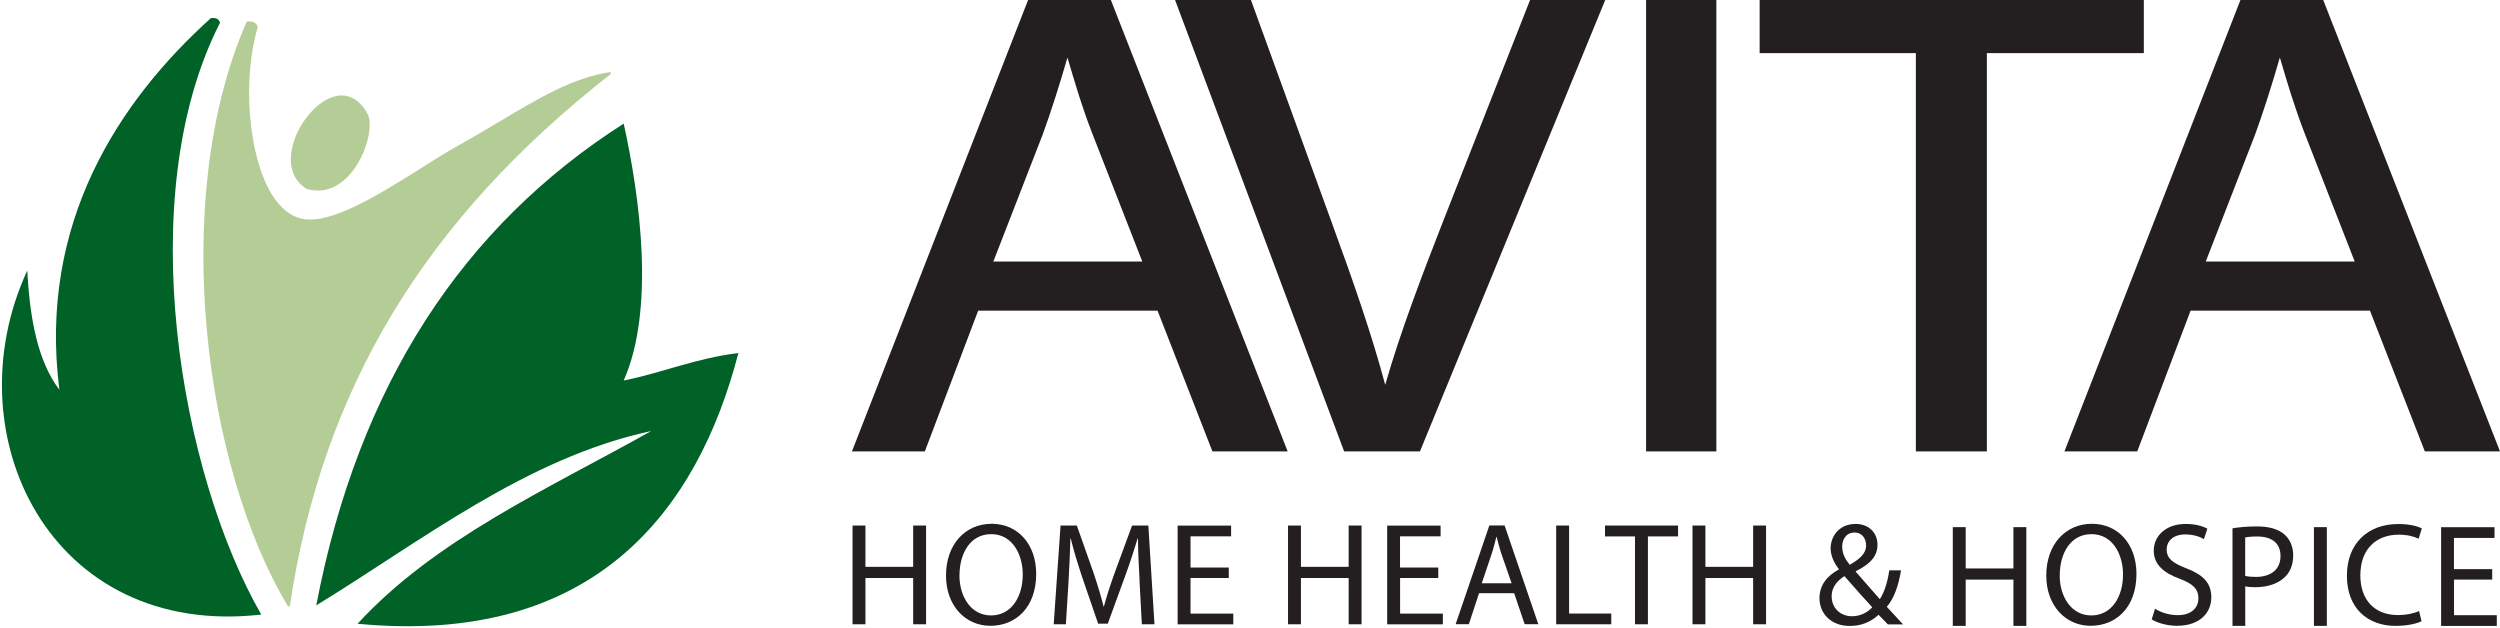 <?xml version="1.0" encoding="UTF-8"?><svg id="Layer_1" xmlns="http://www.w3.org/2000/svg" viewBox="0 0 342.6 86.08"><defs><style>.cls-1{fill:#006227;}.cls-2{fill:#b4cc95;}.cls-3{fill:#231f20;}</style></defs><path class="cls-3" d="m176.45,61.86h-10.3l-7.52-19.29h-24.58l-7.31,19.29h-9.99L140.89,0h11.34l.07.17,24.16,61.69Zm-40.31-26.02h20.4l-6.75-17.28c-1.48-3.78-2.49-7.23-3.48-10.58l-.03-.09c-1.18,4.09-2.27,7.46-3.4,10.57l-6.75,17.37Z"/><path class="cls-3" d="m194.6,61.86h-10.4L161.03,0h10.4l11.03,30.38c3.12,8.52,5.57,15.62,7.37,22.36,2.07-7.26,5.15-15.29,7.88-22.28L209.68,0h10.3l-25.39,61.86Z"/><path class="cls-3" d="m235.21,61.86h-9.63V0h9.63v61.86Z"/><path class="cls-3" d="m272.28,61.86h-9.73V7.28h-21.41V0h52.65v7.28h-21.51v54.58Z"/><path class="cls-3" d="m342.6,61.86h-10.3l-7.52-19.29h-24.58l-7.31,19.29h-9.98L307.03,0h11.34l.07.17,24.16,61.69Zm-40.31-26.02h20.4l-6.75-17.28c-1.47-3.76-2.49-7.21-3.47-10.55l-.04-.12c-1.19,4.1-2.27,7.47-3.4,10.57l-6.75,17.37Z"/><g><path class="cls-1" d="m85.47,52.15c5.4-1.1,9.93-3.07,15.72-3.77-5.62,21.63-19.75,40.19-52.19,37.1,10.63-11.58,26-18.43,40.24-26.41-17.1,3.65-31.71,15.23-45.9,23.89,5.79-30.26,20.13-51.97,42.13-66.02,2.27,10.26,4.29,25.52,0,35.21Z"/><path class="cls-1" d="m35.81,84.22C6.8,87.52-6.62,59.45,3.74,37.07c.34,6.58,1.42,12.41,4.4,16.35C5.21,30.52,16.36,13.8,28.89,2.49c.73-.11,1.12.13,1.26.63-12.17,23.85-5.39,61.91,5.66,81.11Z"/></g><g><g><path class="cls-3" d="m118.6,72.02v5.66h6.54v-5.66h1.77v13.53h-1.77v-6.34h-6.54v6.34h-1.77v-13.53h1.77Z"/><path class="cls-3" d="m142,78.64c0,4.64-2.83,7.12-6.28,7.12s-6.08-2.79-6.08-6.88c0-4.3,2.65-7.1,6.26-7.1s6.1,2.83,6.1,6.86Zm-10.52.2c0,2.91,1.57,5.5,4.34,5.5s4.34-2.55,4.34-5.62c0-2.71-1.4-5.52-4.32-5.52s-4.35,2.69-4.35,5.64Z"/><path class="cls-3" d="m156.17,79.61c-.1-1.89-.22-4.17-.22-5.84h-.04c-.48,1.57-1.02,3.27-1.71,5.14l-2.39,6.56h-1.32l-2.21-6.44c-.64-1.93-1.16-3.65-1.55-5.26h-.04c-.04,1.69-.14,3.93-.26,5.98l-.36,5.8h-1.67l.94-13.53h2.23l2.31,6.54c.56,1.67,1,3.15,1.36,4.56h.04c.36-1.36.84-2.85,1.45-4.56l2.41-6.54h2.23l.84,13.53h-1.73l-.32-5.94Z"/><path class="cls-3" d="m168.39,79.21h-5.24v4.88h5.86v1.47h-7.63v-13.53h7.33v1.47h-5.56v4.27h5.24v1.45Z"/><path class="cls-3" d="m178.28,72.02v5.66h6.54v-5.66h1.77v13.53h-1.77v-6.34h-6.54v6.34h-1.77v-13.53h1.77Z"/><path class="cls-3" d="m197.11,79.21h-5.24v4.88h5.86v1.47h-7.63v-13.53h7.32v1.47h-5.56v4.27h5.24v1.45Z"/><path class="cls-3" d="m202.69,81.29l-1.4,4.25h-1.81l4.62-13.53h2.09l4.62,13.53h-1.87l-1.44-4.25h-4.8Zm4.46-1.36l-1.35-3.89c-.3-.88-.5-1.69-.7-2.47h-.04c-.2.78-.4,1.63-.68,2.45l-1.32,3.91h4.09Z"/><path class="cls-3" d="m213.26,72.02h1.77v12.06h5.78v1.47h-7.55v-13.53Z"/><path class="cls-3" d="m224.06,73.51h-4.11v-1.49h10.01v1.49h-4.13v12.04h-1.77v-12.04Z"/><path class="cls-3" d="m233.71,72.02v5.66h6.54v-5.66h1.77v13.53h-1.77v-6.34h-6.54v6.34h-1.77v-13.53h1.77Z"/></g><g><path class="cls-3" d="m258.7,85.55c-.38-.38-.74-.78-1.26-1.3-1.16,1.06-2.45,1.53-3.95,1.53-2.63,0-4.15-1.77-4.15-3.79,0-1.85,1.1-3.11,2.65-3.95v-.06c-.7-.88-1.12-1.89-1.12-2.83,0-1.67,1.18-3.35,3.43-3.35,1.69,0,2.99,1.1,2.99,2.87,0,1.42-.82,2.55-2.97,3.61v.08c1.14,1.32,2.43,2.79,3.29,3.75.62-.94,1.04-2.25,1.3-3.95h1.61c-.36,2.13-.94,3.81-1.95,5,.72.78,1.42,1.55,2.23,2.41h-2.09Zm-2.13-2.33c-.8-.88-2.31-2.53-3.81-4.27-.74.48-1.75,1.32-1.75,2.77,0,1.55,1.14,2.73,2.79,2.73,1.14,0,2.13-.52,2.77-1.22Zm-4.11-8.27c0,.98.46,1.73,1.02,2.45,1.36-.78,2.25-1.51,2.25-2.67,0-.82-.46-1.75-1.59-1.75s-1.69.92-1.69,1.97Z"/><path class="cls-3" d="m269.38,72.24v5.66h6.54v-5.66h1.77v13.53h-1.77v-6.34h-6.54v6.34h-1.77v-13.53h1.77Z"/><path class="cls-3" d="m292.78,78.64c0,4.64-2.83,7.12-6.28,7.12s-6.08-2.79-6.08-6.88c0-4.3,2.65-7.1,6.26-7.1s6.1,2.83,6.1,6.86Zm-10.52.2c0,2.91,1.57,5.5,4.34,5.5s4.34-2.55,4.34-5.62c0-2.71-1.4-5.52-4.32-5.52s-4.35,2.69-4.35,5.64Z"/><path class="cls-3" d="m295.33,83.42c.78.5,1.91.88,3.11.88,1.79,0,2.83-.94,2.83-2.31,0-1.24-.72-1.99-2.55-2.67-2.21-.8-3.57-1.97-3.57-3.85,0-2.11,1.75-3.67,4.38-3.67,1.36,0,2.39.32,2.97.66l-.48,1.42c-.42-.26-1.32-.64-2.55-.64-1.85,0-2.55,1.1-2.55,2.03,0,1.26.82,1.89,2.69,2.61,2.29.88,3.43,1.99,3.43,3.97,0,2.09-1.53,3.91-4.72,3.91-1.3,0-2.73-.4-3.45-.88l.46-1.47Z"/><path class="cls-3" d="m305.94,72.4c.84-.14,1.95-.26,3.35-.26,1.73,0,2.99.4,3.79,1.12.72.64,1.18,1.63,1.18,2.83s-.36,2.19-1.04,2.89c-.94.98-2.43,1.49-4.13,1.49-.52,0-1-.02-1.4-.12v5.42h-1.75v-13.37Zm1.75,6.52c.38.1.86.14,1.44.14,2.11,0,3.39-1.04,3.39-2.87s-1.28-2.67-3.19-2.67c-.76,0-1.34.06-1.65.14v5.26Z"/><path class="cls-3" d="m318.87,72.24v13.53h-1.77v-13.53h1.77Z"/><path class="cls-3" d="m331.85,85.13c-.62.32-1.93.64-3.57.64-3.81,0-6.66-2.41-6.66-6.86s2.87-7.1,7.06-7.1c1.67,0,2.75.36,3.21.6l-.44,1.42c-.64-.32-1.59-.56-2.71-.56-3.17,0-5.28,2.03-5.28,5.58,0,3.33,1.91,5.44,5.18,5.44,1.08,0,2.17-.22,2.87-.56l.34,1.4Z"/><path class="cls-3" d="m341.54,79.43h-5.24v4.88h5.86v1.47h-7.63v-13.53h7.32v1.47h-5.56v4.27h5.24v1.45Z"/></g></g><path class="cls-2" d="m39.57,83.11c-.05,0-.1-.03-.13-.07-11.36-18.84-16.35-55.48-5.67-79.99.02-.05.06-.08.12-.09.78-.1,1.26.15,1.42.74,0,.03,0,.05,0,.08-2.13,7.13-1.28,17.56,1.88,22.76,1.2,1.98,2.64,3.14,4.29,3.46,3.99.77,10.83-3.56,16.32-7.02,1.81-1.14,3.52-2.22,4.97-3.02,1.96-1.08,3.81-2.19,5.61-3.26,5.43-3.24,10.12-6.05,15.19-6.81.06-.01.13.03.16.09s0,.13-.04.17c-25.54,20-39.51,43.15-43.96,72.84,0,.06-.06.11-.12.12,0,0-.02,0-.03,0Z"/><path class="cls-2" d="m43.56,26.11c-.5,0-1-.07-1.51-.22-1.81-1.07-2.52-3-2.05-5.45.68-3.48,3.6-6.9,6.25-7.31,1.16-.18,2.83.1,4.13,2.49h0c.77,1.46-.05,5.36-2.22,8.03-1.33,1.62-2.92,2.47-4.6,2.47Z"/></svg>